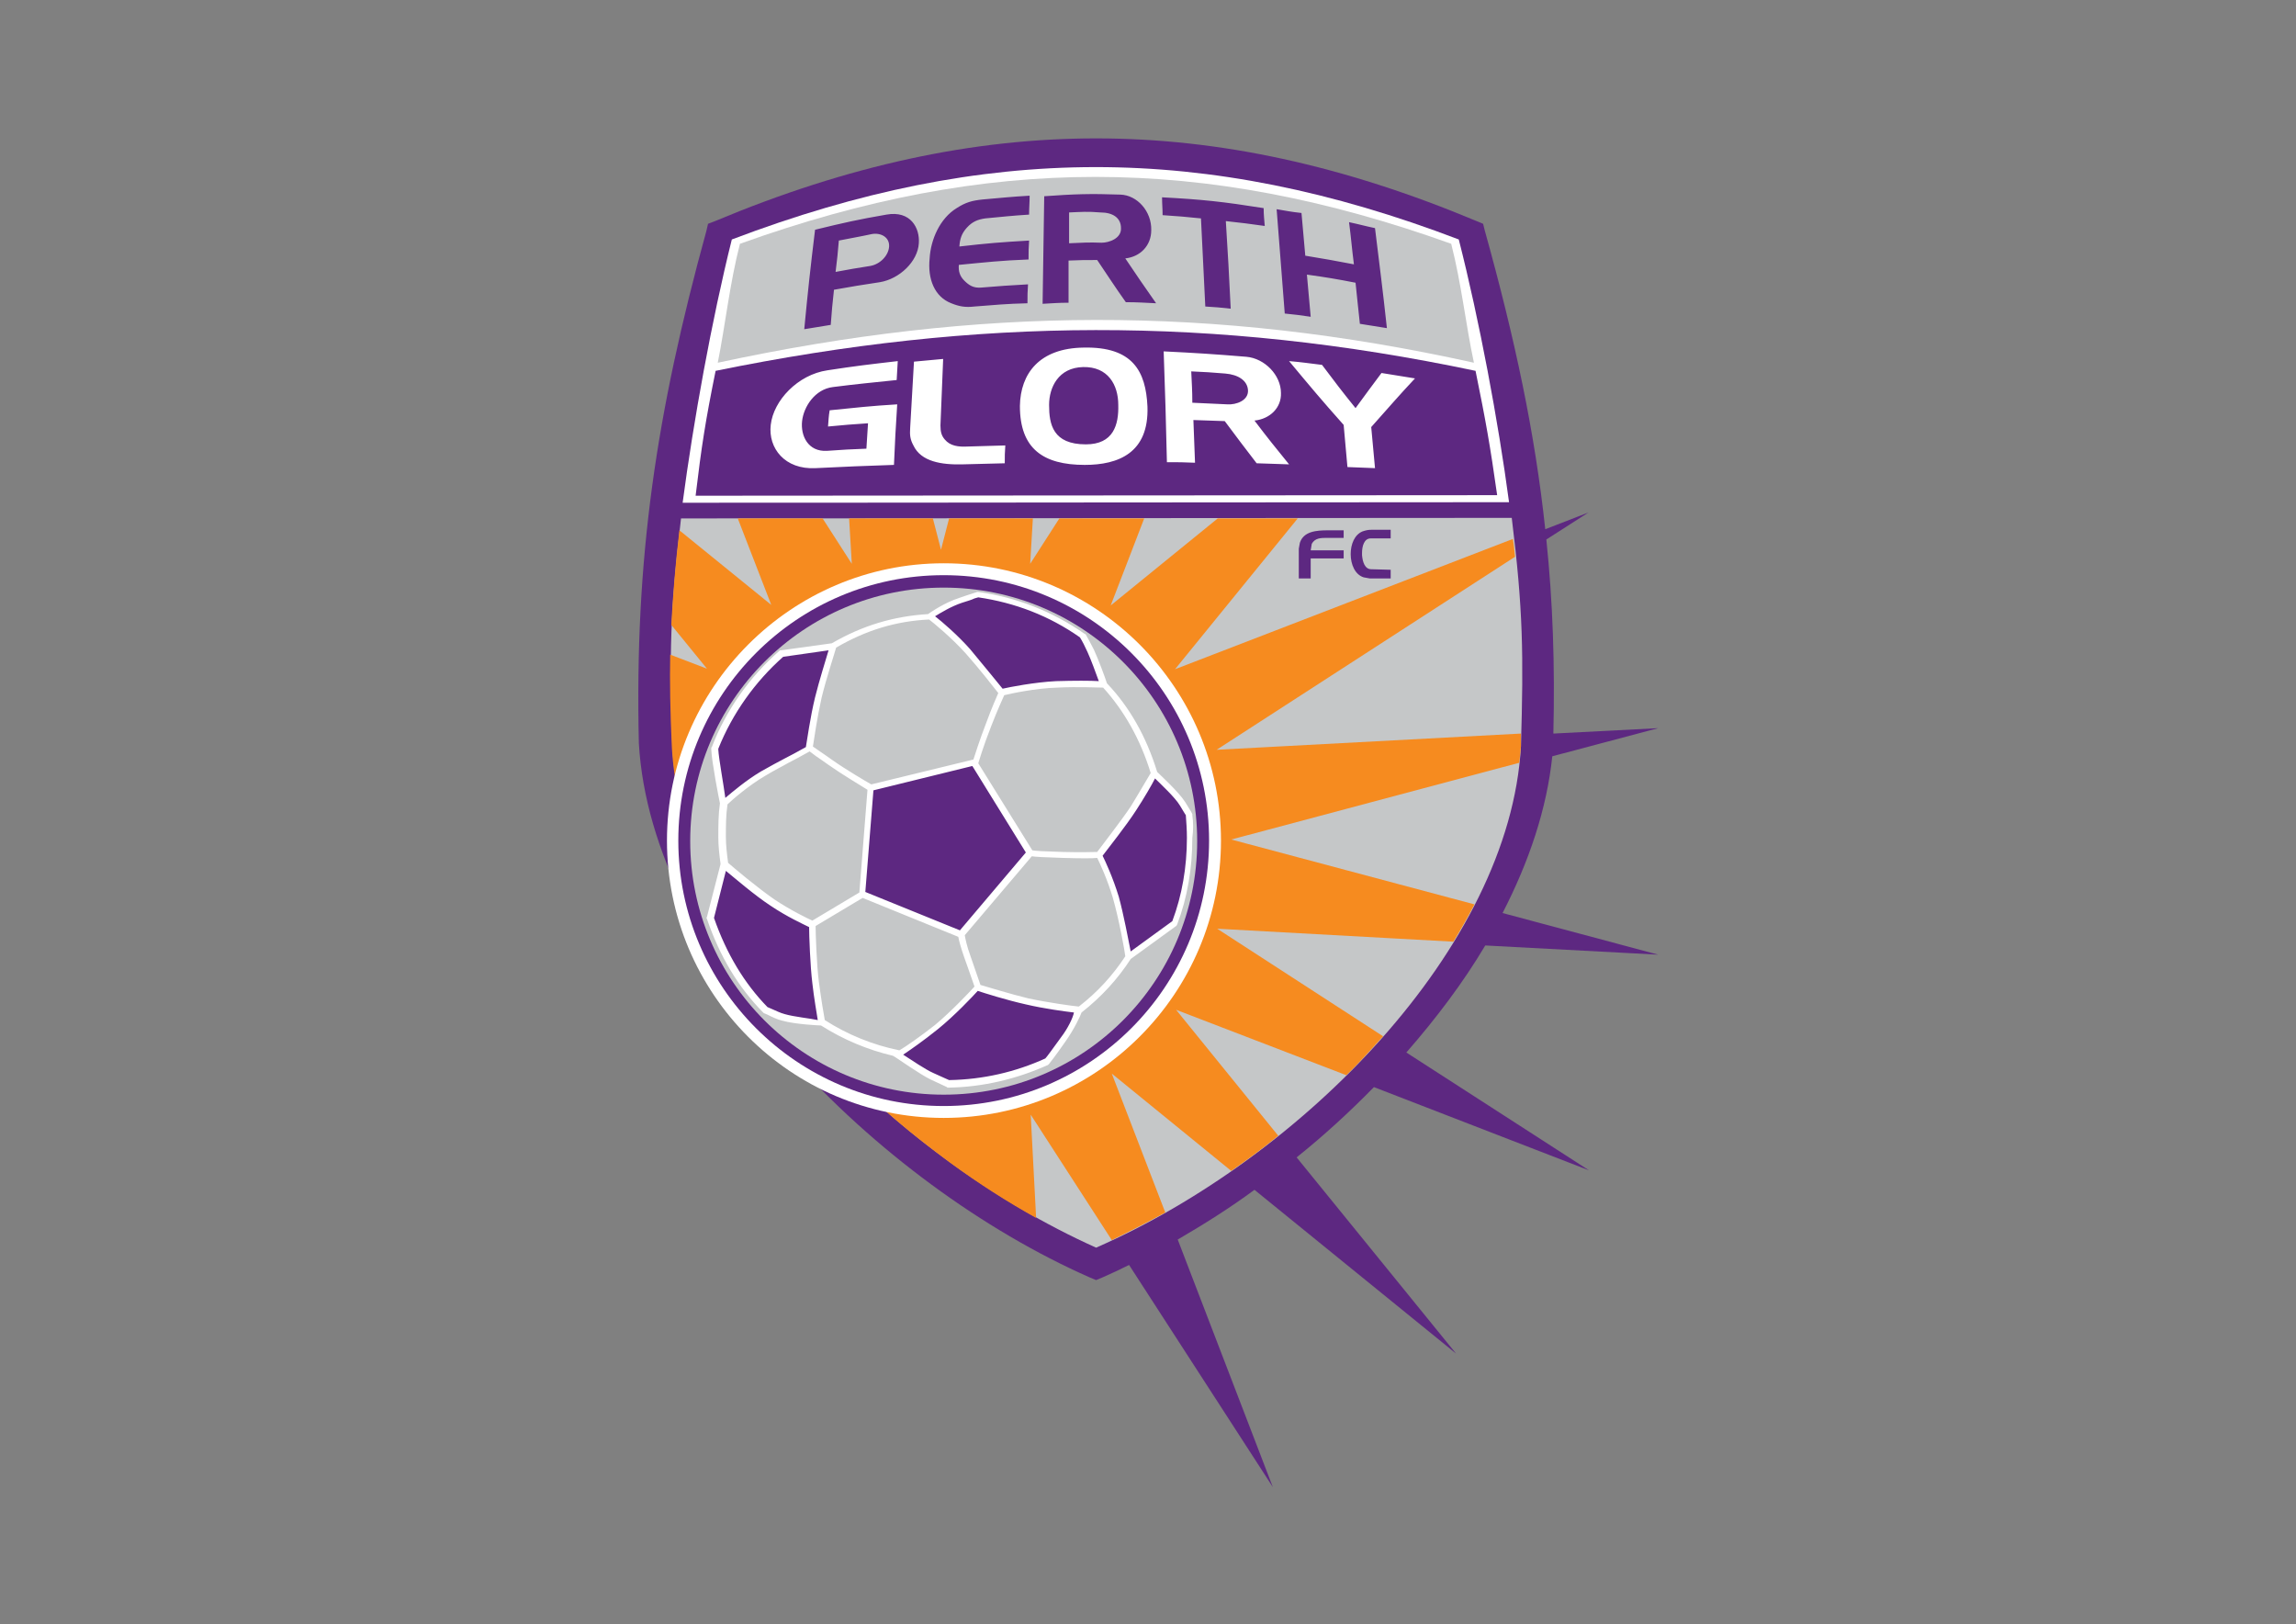 <?xml version="1.0" encoding="utf-8"?>
<!-- Generator: Adobe Illustrator 25.0.1, SVG Export Plug-In . SVG Version: 6.00 Build 0)  -->
<svg version="1.0" id="katman_1" xmlns="http://www.w3.org/2000/svg" xmlns:xlink="http://www.w3.org/1999/xlink" x="0px" y="0px"
	 viewBox="0 0 424.8 300.5" style="enable-background:new 0 0 424.8 300.5;" xml:space="preserve">
<rect x="0" y="0" width="424.8" height="300.5" fill="#808080" stroke="none"/>
<style type="text/css">
	.st0{fill:#5D2881;}
	.st1{fill:#FFFFFF;}
	.st2{fill:#C5C7C8;}
	.st3{fill:#F68B1F;}
</style>
<path class="st0" d="M306.8,176.6l-28.8-7.7c4.9-9.5,8.2-19.3,9.2-29l19.6-5.2l-19.4,1c0.3-12.7-0.1-24.4-1.3-35.9l7.8-5l-8,3.1
	c-1.9-17.8-5.6-35.2-11.2-55.3l-0.3-1.2l-1.2-0.5c-24.6-10.3-47.6-15.3-70.4-15.3s-45.9,5-70.5,15.3l-1.3,0.5l-0.3,1.3
	c-9.3,33.8-13.3,60.6-12.5,94.8c2.3,39.7,44.2,81.5,83.4,98.8l1.2,0.5l1.2-0.5c1.6-0.7,3.3-1.5,4.9-2.3l26.6,41.1l-17.6-45.8
	c4.8-2.8,9.6-5.8,14.2-9.2l37.3,30.3l-29.5-36.3c5-4,9.8-8.4,14.3-13l39.8,15.4l-33.8-21.8c5.5-6.3,10.5-12.9,14.6-19.8L306.8,176.6
	z"/>
<path class="st1" d="M269.9,44.3c-46.9-17.9-87.6-17.8-134.5,0c-3.7,14.8-7.1,33.6-9.1,48.7c51.9,0,102-0.1,152.9-0.1
	C277.2,77.9,273.7,59.2,269.9,44.3z M132.4,68.6c48.5-9.9,92.1-10.2,140.6,0c1.9,9.3,2.7,13.8,4,23c-49.4,0-98.4,0.1-148.3,0.1
	C129.8,82.5,130.5,78,132.4,68.6z"/>
<path class="st2" d="M124.4,138.2c-0.6-17.1-0.4-25.3,1.6-42.3c51.8,0,102-0.1,153.7-0.1c2.1,17,2.2,25.2,1.7,42.3
	c-2.1,37.2-40.5,76-78.6,92.7C165.1,213.9,126.4,175.1,124.4,138.2 M272.7,67.1c-1.5-7-2.3-14.6-4.2-22c-46-16.5-85.7-16.5-131.6,0
	c-1.9,7.4-2.7,15-4.1,22C181.1,56.7,224.3,56.4,272.7,67.1"/>
<path class="st3" d="M225.1,138.7l55.2-35.7c-0.1-1.1-0.2-2.2-0.4-3.3l-62.5,24.1l22.7-27.9c-4.9,0-9.9,0-14.8,0l-19.8,16.1
	l6.2-16.1c-5.2,0-10.4,0-15.7,0l-5.4,8.4l0.5-8.4c-5.2,0-10.3,0-15.5,0l-1.5,5.8l-1.5-5.8c-5.1,0-10.3,0-15.5,0l0.5,8.4l-5.4-8.4
	c-5.2,0-10.4,0-15.7,0l6.2,16l-17-13.8c-0.8,6.8-1.2,12.2-1.5,17.5l6.6,8.1l-6.8-2.6c-0.1,5,0,10.4,0.3,17.1
	c1.5,27.1,22.7,55.1,48.7,74.8c0.9,0.7,1.9,1.4,2.8,2.1c5.2,3.8,10.5,7.2,15.9,10.2l-1-19.1l15,23.2c3.3-1.6,6.6-3.3,9.9-5.1
	l-9.9-25.7l22.1,18c3-2.1,5.9-4.2,8.7-6.5l-18.9-23.3l31.5,12.1c2.4-2.3,4.6-4.8,6.8-7.2l-30.7-19.9l43.7,2.4
	c1.4-2.3,2.7-4.6,3.9-6.9l-45-12l53.3-14.2c0.1-1,0.2-2,0.3-3c0-0.8,0-1.6,0-2.4L225.1,138.7z"/>
<path class="st1" d="M174.6,206.8c-28.3,0-51.2-23-51.2-51.3s23-51.3,51.2-51.3c28.3,0,51.3,23,51.3,51.3S202.9,206.8,174.6,206.8"
	/>
<path class="st0" d="M174.6,204.6c-27.1,0-49.1-22-49.1-49.1c0-27.1,22-49.1,49.1-49.1c27.1,0,49.1,22,49.1,49.1
	C223.7,182.6,201.7,204.6,174.6,204.6"/>
<path class="st2" d="M174.6,108.7c25.9,0,46.9,21,46.9,46.9s-21,46.9-46.9,46.9c-25.9,0-46.9-21-46.9-46.9S148.7,108.7,174.6,108.7"
	/>
<path class="st0" d="M180.2,141l10.4,16.8l-12.7,15.1l-18.3-7.4l1.4-19.7L180.2,141z M177.8,110.9c-3.1,1-5.8,3.1-5.8,3.1
	s4.1,3.1,7.1,6.5c3,3.4,6.3,7.6,6.3,7.6s5.6-1.3,10.2-1.5c4.6-0.2,8.8,0,8.8,0s-1.6-4.4-2.4-6.3c-0.5-1-1.2-2.3-1.5-2.8
	c-5.7-3.9-12.2-6.6-19.3-7.6C180.2,110.2,179.2,110.5,177.8,110.9 M132.3,138.7c0.1,2.3,1.6,9.9,1.6,9.9s3.6-3.4,7.2-5.5
	c3.7-2.2,4.2-2.2,8.5-4.6c0,0,0.7-5.1,1.7-9.4c1-4.3,2.8-9.6,2.8-9.6l-9.5,1.4c-5.4,4.7-9.7,10.7-12.4,17.5L132.3,138.7z M145,188.2
	c2.4,0.7,7,0.9,7,0.9s-0.7-3.8-1.2-7.5c-0.5-3.7-0.6-10.7-0.6-10.7s-3.8-1.6-7.4-4.1c-3.7-2.5-8.8-7-8.8-7l-2.5,9.9
	c2.2,6.5,5.4,12.2,10.2,17C142.3,187,143.8,187.9,145,188.2 M175.6,200.5c6.5-0.1,12.7-1.6,18.2-4.1c0,0,1.1-1.5,3-4.1
	c1.9-2.6,3-5.4,3-5.4s-5.2-0.6-9.6-1.6s-9.2-2.6-9.2-2.6s-4,4.5-7.6,7.4c-3.6,2.9-7.1,5.1-7.1,5.1s4.5,3.1,6.4,4
	C174.5,200,175.6,200.5,175.6,200.5 M218.8,148.7c-1.2-2-5.2-5.6-5.2-5.6s-1.9,3.4-3.9,6.5c-2,3.1-6.4,8.6-6.4,8.6s1.9,3.6,3.1,7.9
	c1.2,4.2,2.4,11,2.4,11l8.6-6.2c1.8-4.9,2.8-10.2,2.8-15.8c0-1.5,0-2.8-0.2-4.3C220,150.7,220.1,150.7,218.8,148.7"/>
<path class="st1" d="M142.6,78.6c0.5-4.5,5-9.3,10.5-10.1c5.2-0.8,7.8-1.1,13-1.7c-0.1,1.4-0.1,2.1-0.2,3.5
	c-4.7,0.5-7.1,0.7-11.8,1.3c-3.3,0.4-5.4,3.6-5.7,6.3c-0.3,2.7,1.1,5.7,4.6,5.5c2.9-0.2,4.4-0.3,7.3-0.4c0.1-1.9,0.2-2.8,0.3-4.7
	c-2.9,0.2-4.4,0.3-7.4,0.6c0.1-1.2,0.1-1.8,0.3-3c5-0.5,7.5-0.8,12.5-1.1c-0.3,4.5-0.4,6.7-0.6,11.2c-5.8,0.2-8.6,0.3-14.5,0.6
	C145.2,86.9,142.1,82.9,142.6,78.6 M174,78.7c0.2-4.9,0.3-7.4,0.5-12.3c-2.1,0.2-3.2,0.3-5.4,0.5c-0.3,4.9-0.4,7.4-0.7,12.2
	c-0.1,1.4,0,2.2,0.6,3.3c1.4,3,5.2,3.6,9.1,3.5c3.1-0.1,4.7-0.1,7.8-0.2c0-1.3,0-2,0.1-3.3c-2.8,0.1-4.1,0.1-6.9,0.2
	c-1.8,0.1-3.3-0.1-4.3-1.3C174.2,80.6,174,79.9,174,78.7 M200.7,86c6.2,0,11.9-2.2,11.6-10.8c-0.3-6.5-2.7-11.1-11.8-10.9
	c-8.2,0.1-11.7,4.8-11.8,10.8C188.7,83,193,86,200.7,86 M200.4,67.9c4.6-0.1,6.5,3.3,6.5,7c0.1,3.7-0.9,7.3-6,7.3
	c-6.1,0-6.8-3.7-6.8-7.3C194.1,71.7,195.8,68,200.4,67.9 M230.6,66c-6.1-0.5-9.2-0.7-15.3-1c0.3,8.2,0.4,12.3,0.6,20.5
	c2.1,0,3.1,0,5.2,0.1c-0.1-3.2-0.2-4.7-0.3-7.9c2.3,0.1,3.5,0.1,5.8,0.2c2.4,3.2,3.5,4.7,5.9,7.8c2.4,0.1,3.6,0.1,6,0.2
	c-2.6-3.2-3.9-4.8-6.4-8.1c2.9-0.3,5-2.4,4.9-5.1C237,69.4,234,66.3,230.6,66 M220.4,68.7c2.5,0.1,3.8,0.2,6.3,0.4
	c2.4,0.2,4.1,1.3,4.2,3.1c0.1,1.9-2.2,2.7-3.8,2.6c-2.6-0.1-3.9-0.2-6.5-0.3C220.6,72.1,220.5,71,220.4,68.7 M238.5,66.8
	c4,4.8,6,7.2,10.1,11.8c0.3,3.1,0.4,4.7,0.7,7.8c2,0.1,3.1,0.1,5.1,0.2c-0.3-3-0.4-4.6-0.7-7.6c3.4-3.8,5-5.7,8.1-9
	c-2.5-0.4-3.7-0.6-6.2-1c-1.9,2.5-2.8,3.8-4.8,6.5c-2.5-3.1-3.8-4.8-6.2-8C242.1,67.2,240.9,67,238.5,66.8 M220.6,150.8
	c0.1-0.2-0.2-0.6-1.3-2.4c-1.2-1.9-4.6-5-5.2-5.6c-2-6.5-5.1-12-9.3-16.4c-0.2-0.7-1.6-4.5-2.4-6.2c-0.5-1-1.2-2.3-1.5-2.8l-0.1-0.1
	l-0.2-0.1c-5.9-4.1-12.5-6.7-19.6-7.7l-0.1,0l-0.1,0l-0.9,0.3c-0.7,0.2-1.5,0.5-2.4,0.8c-2.8,0.9-5.2,2.6-5.8,3
	c-6.4,0.4-12.1,2.1-17.8,5.4l-9.4,1.3l-0.2,0l-0.1,0.1c-5.5,4.8-9.9,11-12.5,17.8l-0.1,0.1l0,0.1l0,0.2l0,0.1c0.1,2.3,1.4,9,1.6,9.9
	c-0.3,2.1-0.3,4.2-0.3,6.3c0,1.6,0.2,3.3,0.4,4.8l0,0.2l-2.5,9.7l-0.1,0.2l0.1,0.2c2.4,7,5.8,12.6,10.3,17.2l0.1,0.1l0.1,0.1
	l0.7,0.3c0.8,0.4,1.8,0.9,2.7,1.1c2.4,0.7,7,0.9,7.2,0.9h0c4.1,2.6,8.6,4.5,13.3,5.6l0.5,0.3c0.2,0.1,4.6,3.2,6.5,4.1
	c1.9,0.9,3,1.4,3,1.4l0.1,0.1h0.1c6.5-0.1,12.7-1.6,18.5-4.2l0.1-0.1l0.1-0.1c0,0,1.2-1.5,3-4.1c1.7-2.4,2.8-4.8,3-5.4
	c3.7-2.9,6.7-6.2,9.1-9.9l8.4-6.1l0.1-0.1l0.1-0.2c1.9-5,2.8-10.4,2.8-16C220.8,153.5,220.8,152.2,220.6,150.8 M212.9,143
	c-0.5,0.8-2.1,3.6-3.7,6.2c-1.8,2.7-5.4,7.3-6.2,8.4c-0.7,0-2.8,0.1-6.4,0c-3.5-0.1-5.1-0.2-5.6-0.3l-10-16.1h0c0,0,0.9-3.1,2.4-6.9
	c1.2-3.1,2.1-5,2.4-5.7c1.2-0.3,5.9-1.3,9.8-1.4c3.9-0.2,7.5,0,8.5,0C208,131.5,211,136.8,212.9,143 M161.6,146.2l18.3-4.5l9.9,16
	l-12.2,14.4l-17.5-7.1L161.6,146.2z M159,165.1l-8.7,5.2c-0.9-0.4-4-1.9-7-3.9c-3.2-2.2-7.7-6-8.6-6.8l0-0.1
	c-0.2-1.5-0.4-3.1-0.4-4.7c0-2,0-4,0.3-6c0.7-0.7,3.9-3.5,7-5.3c2-1.2,3.1-1.7,4.3-2.4c1-0.5,2.1-1.1,3.9-2.1l1.2,0.9
	c0.7,0.5,1.5,1,2.3,1.6c2.4,1.7,6.1,3.9,7.2,4.6L159,165.1z M178,111.5c0.9-0.3,1.7-0.5,2.3-0.8l0.7-0.2c6.8,1,13.1,3.4,18.8,7.4
	c0.4,0.6,1,1.8,1.4,2.7c0.6,1.3,1.6,4,2.1,5.4c-1.5-0.1-4.6-0.1-7.9,0c-4,0.2-8.6,1.1-9.9,1.4c-0.8-1-3.6-4.4-6-7.3
	c-2.3-2.6-5.2-5.1-6.5-6.1C174,113.4,175.9,112.2,178,111.5 M154.7,119.8c5.5-3.2,11-4.9,17.2-5.2c0.8,0.6,4.2,3.4,6.8,6.3
	c2.5,2.8,5.2,6.3,6,7.3c-0.3,0.7-1.2,2.7-2.3,5.7c-1.2,3.1-2,5.7-2.3,6.6l-18.9,4.6c-0.9-0.5-4.8-2.8-7.2-4.5
	c-0.8-0.6-1.6-1.1-2.3-1.6l-1.3-0.9c0.2-1.3,0.8-5.4,1.6-9C152.9,125.4,154.4,120.9,154.7,119.8 M132.9,138.7l0-0.2l0,0
	c2.6-6.5,6.8-12.4,12-17l8.4-1.2c-0.5,1.7-1.7,5.5-2.5,8.7c-0.9,3.7-1.5,8.1-1.7,9.2c-1.8,1-2.9,1.6-3.9,2.1
	c-1.3,0.7-2.3,1.2-4.4,2.4c-2.7,1.6-5.3,3.8-6.6,4.9C133.9,145.3,133,140.4,132.9,138.7 M145.2,187.6c-0.8-0.2-1.8-0.7-2.5-1
	l-0.7-0.3c-4.3-4.4-7.6-9.9-9.9-16.5l2.2-8.7c1.6,1.3,5.3,4.5,8.2,6.4c3.1,2.1,6.2,3.5,7.2,4c0,1.5,0.2,7.2,0.6,10.4
	c0.3,2.7,0.8,5.5,1,6.8C150,188.4,146.9,188.1,145.2,187.6 M152.6,188.7c-0.2-1-0.7-4.1-1.1-7.1c-0.4-3.1-0.6-8.9-0.6-10.3l8.7-5.2
	l17.7,7.2c0.1,0.6,0.5,2.1,1.1,3.8c0,0,1.5,4.2,1.9,5.4c-0.9,1-4.3,4.6-7.3,7.1c-2.8,2.2-5.4,4-6.6,4.7
	C161.5,193.3,156.8,191.4,152.6,188.7 M196.3,191.9c-1.6,2.2-2.6,3.6-2.9,3.9c-5.5,2.5-11.5,3.9-17.8,4c-0.3-0.1-1.3-0.6-2.9-1.3
	c-1.4-0.6-4.2-2.5-5.6-3.4c1.2-0.8,3.8-2.6,6.4-4.7c3.1-2.5,6.5-6.1,7.4-7.1c1.2,0.4,5.3,1.7,8.9,2.5c3.4,0.8,7.2,1.3,8.9,1.5
	C198.5,188.3,197.6,190.2,196.3,191.9 M199.6,186.2c-1.1-0.1-5.5-0.7-9.3-1.5c-3.7-0.9-7.8-2.2-8.9-2.5l-1.9-5.5
	c-0.6-1.6-0.9-3.1-1-3.7l12.4-14.6c0.6,0.1,2.3,0.2,5.7,0.3c3.5,0.1,5.6,0.1,6.4,0c0.5,1,1.9,4,2.9,7.4c1.1,3.8,2.2,9.8,2.3,10.8
	C205.9,180.4,203.1,183.5,199.6,186.2 M216.9,170.4l-7.7,5.6c-0.4-2-1.3-6.8-2.2-10.1c-1.1-3.6-2.5-6.6-3-7.6
	c0.9-1.2,4.4-5.6,6.2-8.4c1.5-2.3,2.9-4.7,3.5-5.9c1.1,1.1,3.7,3.5,4.6,5c0.8,1.3,1,1.7,1.1,1.8c0.1,1.4,0.2,2.7,0.2,4.2
	C219.6,160.4,218.7,165.6,216.9,170.4"/>
<path class="st0" d="M248.6,98v1.5h-3c-1.2,0-2.3,0-2.9,1.1l-0.2,1.2h6.1v1.5h-6.1v3.7h-2.2v-5.5l0.2-1.1c0.7-2.1,3-2.3,5.2-2.3
	H248.6z M253.4,107h3.9v-1.6l-3.6-0.1c-1.2,0-1.6-1.4-1.7-2.6l0-0.4c0-1.3,0.4-2.7,1.6-2.7h3.7V98h-3.5c-0.7,0-1.1,0.1-1.7,0.3
	c-1.5,0.6-2.2,2.4-2.2,4.2c0,1.9,0.8,3.8,2.4,4.3L253.4,107z M164,39.7c4.5-0.8,6.2,2.5,6,5.3c-0.2,3.4-3.6,6.6-7.2,7.2
	c-3.4,0.5-5.1,0.8-8.5,1.4c-0.3,2.6-0.4,3.9-0.6,6.5c-2,0.3-2.9,0.5-4.9,0.8c0.7-7.3,1.1-11,2-18.4C156.1,41.2,158.8,40.6,164,39.7
	 M155.2,44.5c-0.2,2.3-0.3,3.5-0.6,5.8c2.6-0.5,3.9-0.7,6.4-1.1c1.8-0.3,3.4-1.9,3.5-3.6s-1.5-2.6-3.2-2.3
	C159,43.8,157.7,44,155.2,44.5 M176,56.1c1.5,0.6,2.6,0.8,4.3,0.6c3.9-0.3,5.8-0.5,9.8-0.6c0-1.4,0-2.1,0.1-3.5
	c-3.5,0.2-5.2,0.3-8.7,0.6c-1.4,0.1-2.2-0.4-3.1-1.3c-0.8-0.8-1.1-1.7-1-2.9c5.2-0.5,7.7-0.8,12.9-1c0-1.4,0-2.1,0.1-3.5
	c-5.2,0.3-7.7,0.5-12.9,1.1c0.1-1.4,0.4-2.4,1.4-3.5c1-1.1,2-1.5,3.4-1.7c3.2-0.3,4.9-0.5,8.1-0.7c0-1.4,0.1-2.1,0.1-3.5
	c-3.5,0.2-5.2,0.4-8.7,0.7c-1.9,0.2-3.1,0.5-4.8,1.6c-3.1,1.9-4.8,5.8-5,9.3C171.6,51.6,172.9,54.9,176,56.1 M207.3,36
	c3.1,0.1,5.8,3.1,5.7,6.6c0,2.8-2,4.9-4.8,5.2c2.2,3.3,3.4,5,5.7,8.3c-2.2-0.1-3.4-0.2-5.6-0.2c-2.2-3.1-3.2-4.7-5.3-7.8
	c-2.1,0-3.2,0-5.3,0.1c0,3.1,0,4.7,0,7.8c-1.9,0-2.9,0.1-4.8,0.2c0.1-8,0.2-12,0.3-19.9C198.8,35.9,201.7,35.8,207.3,36 M197.8,39.3
	c0,2.3,0,3.4,0,5.7c2.4-0.1,3.6-0.2,6-0.1c1.4,0,3.7-0.8,3.6-2.7c0-1.9-1.5-2.9-3.8-2.9C201.2,39.1,200.1,39.2,197.8,39.3 M215,36.5
	c0,1.3,0.1,2,0.1,3.3c2.9,0.2,4.3,0.3,7.1,0.6c0.3,6.5,0.5,9.7,0.8,16.3c1.9,0.1,2.8,0.2,4.7,0.4c-0.3-6.5-0.5-9.7-0.9-16.2
	c2.9,0.3,4.3,0.5,7.2,0.9c-0.1-1.3-0.2-2-0.2-3.3C226.2,37.3,222.5,36.9,215,36.5 M236.2,38.7c0.6,7.7,0.9,11.6,1.5,19.3
	c1.9,0.2,2.9,0.3,4.8,0.6c-0.3-3.1-0.4-4.7-0.7-7.8c3.6,0.5,5.4,0.8,9,1.5c0.3,3.1,0.5,4.6,0.8,7.6c2,0.3,3,0.5,5,0.8
	c-0.8-7.4-1.3-11.1-2.2-18.5c-1.9-0.4-2.9-0.7-4.8-1.1c0.4,3.1,0.5,4.7,0.9,7.8c-3.6-0.7-5.4-1-9-1.6c-0.3-3.2-0.4-4.7-0.7-7.9
	C238.9,39.2,238,39,236.2,38.7"/>
</svg>

